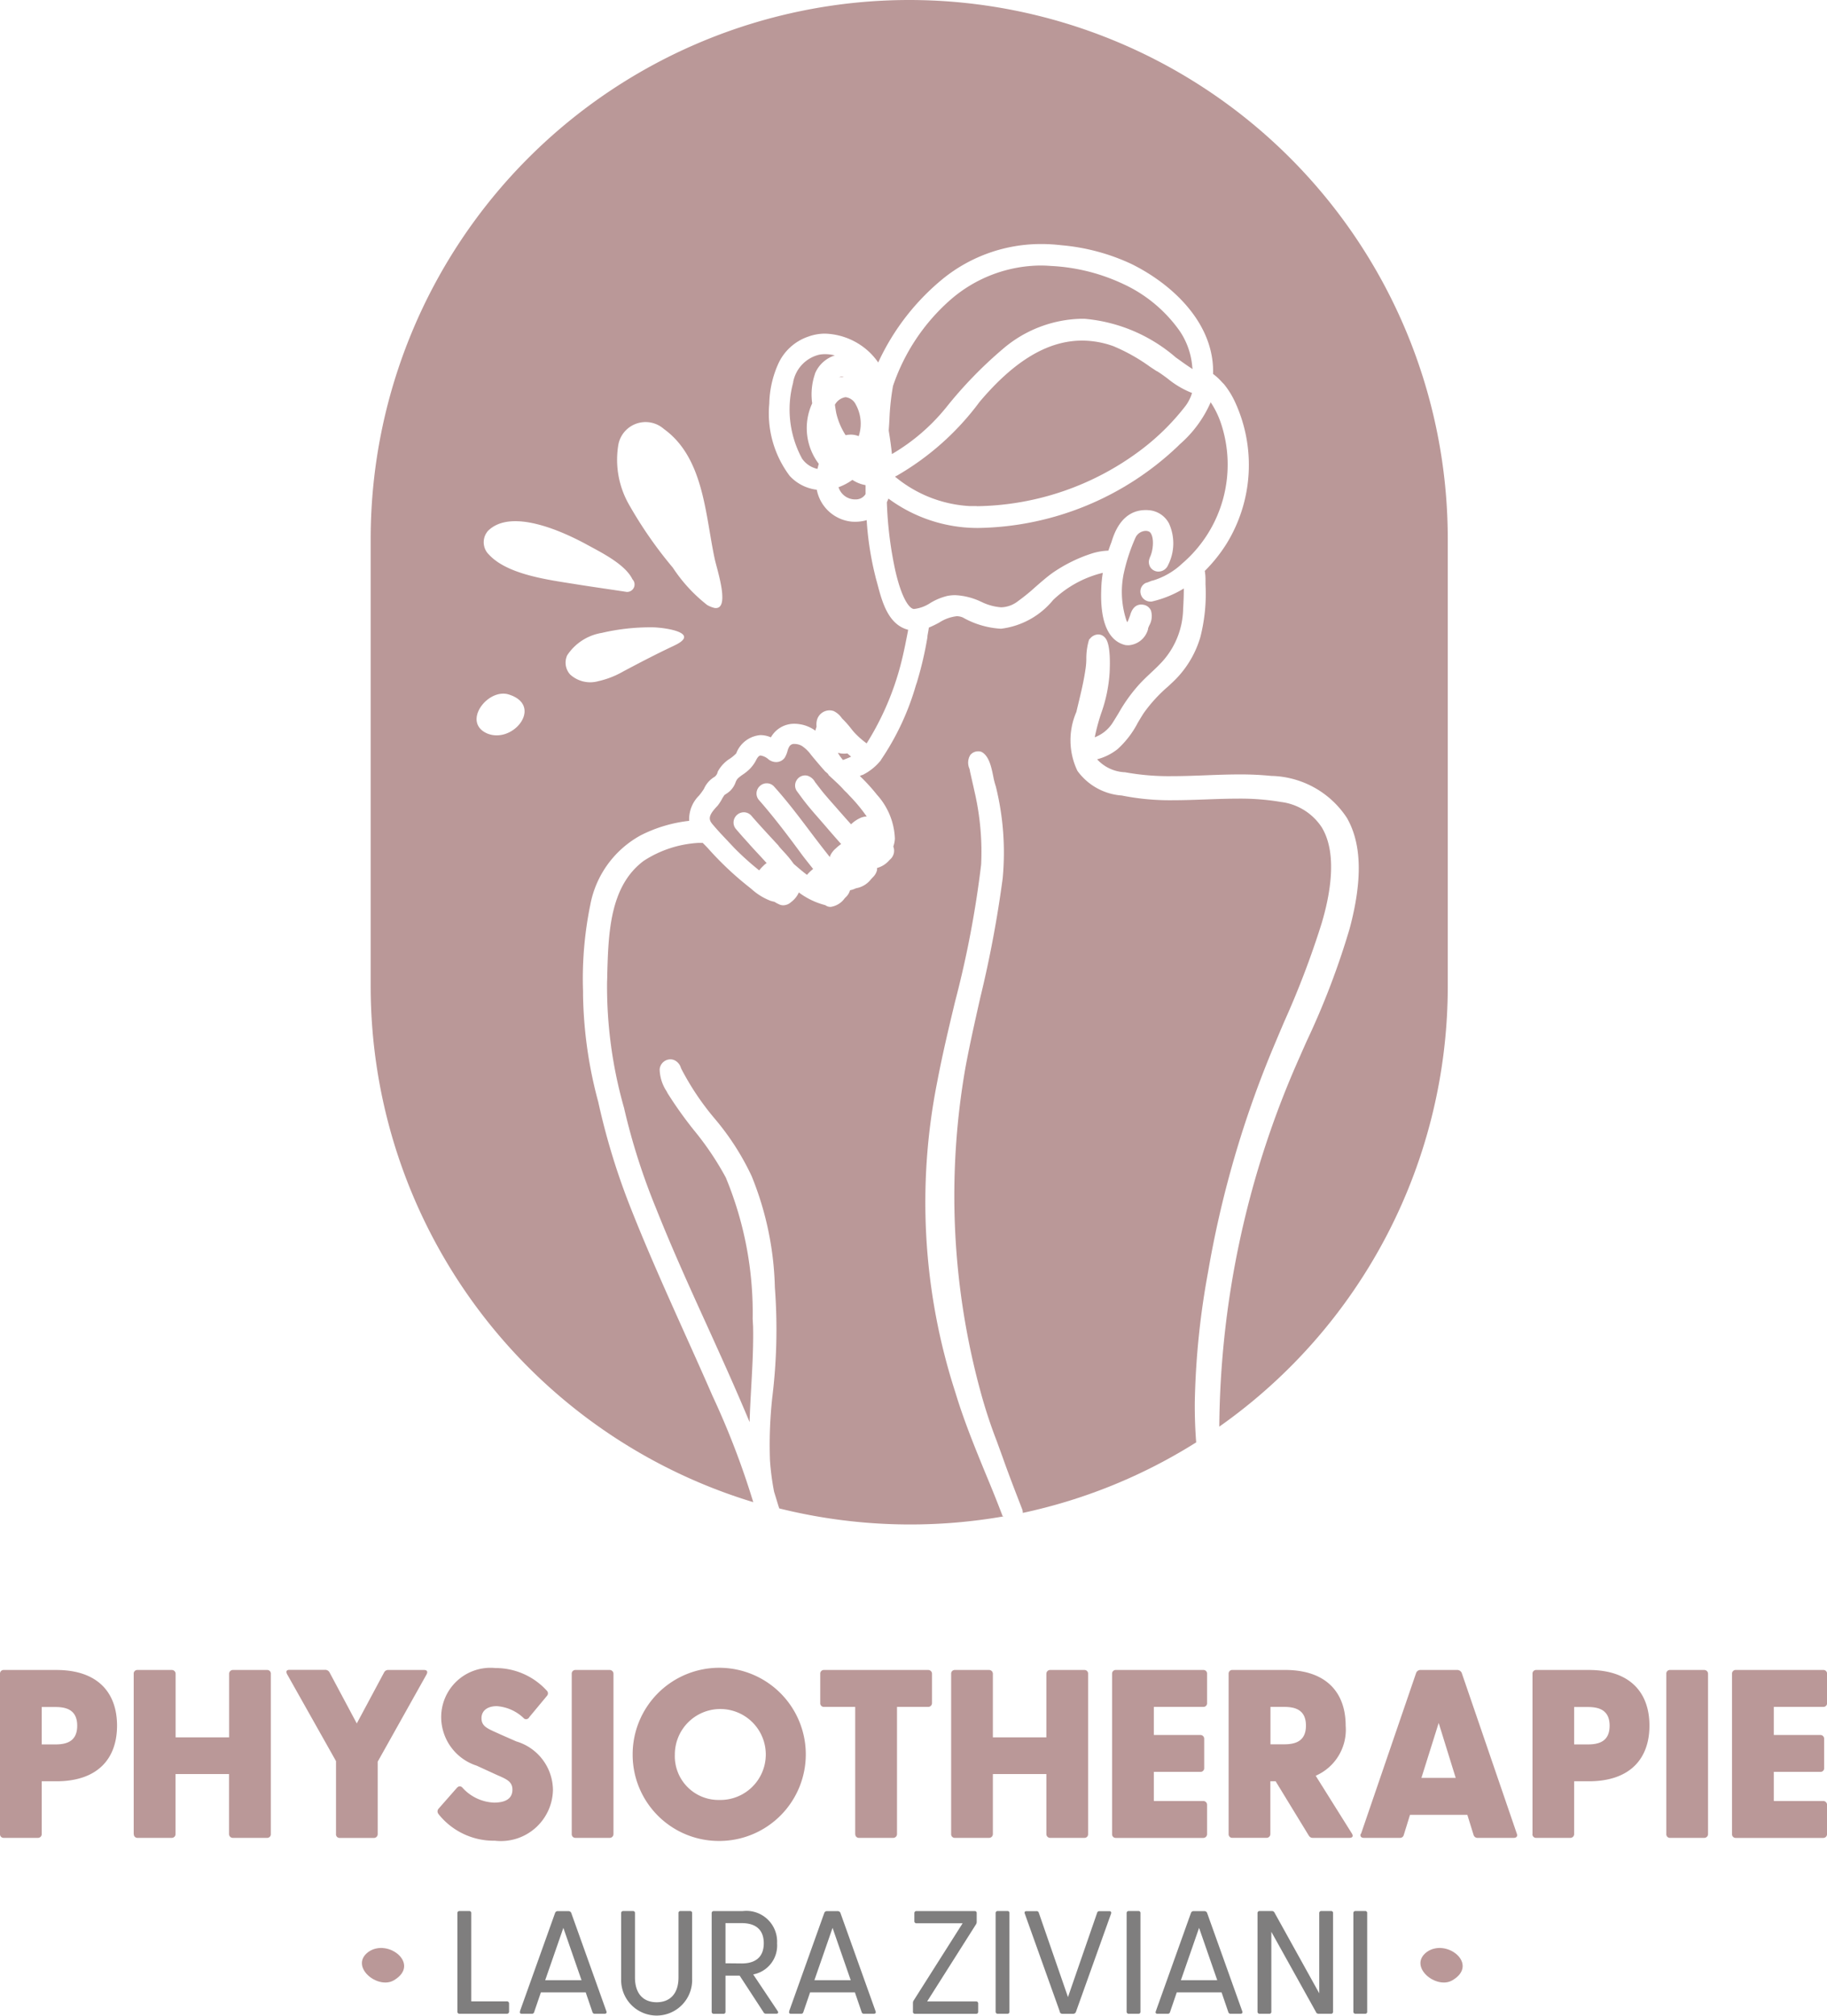 <svg id="Gruppe_1078" data-name="Gruppe 1078" xmlns="http://www.w3.org/2000/svg" xmlns:xlink="http://www.w3.org/1999/xlink" width="81.565" height="89.969" viewBox="0 0 81.565 89.969">
  <defs>
    <clipPath id="clip-path">
      <rect id="Rechteck_457" data-name="Rechteck 457" width="81.565" height="89.969" fill="none"/>
    </clipPath>
  </defs>
  <g id="Gruppe_1077" data-name="Gruppe 1077" clip-path="url(#clip-path)">
    <path id="Pfad_2566" data-name="Pfad 2566" d="M0,323.036v-7.152a.16.16,0,0,1,.161-.171H2.516c1.842,0,2.709,1.006,2.709,2.484s-.867,2.484-2.709,2.484H1.863v2.355a.169.169,0,0,1-.171.171H.161A.161.161,0,0,1,0,323.036m2.473-4c.492,0,.974-.129.974-.835s-.482-.835-.974-.835h-.61v1.67Z" transform="translate(0 -241.175)" fill="#ba9898"/>
    <path id="Pfad_2567" data-name="Pfad 2567" d="M25.3,323.036v-7.152a.16.16,0,0,1,.161-.171H27a.169.169,0,0,1,.171.171v2.837h2.388v-2.837a.169.169,0,0,1,.171-.171h1.531a.16.16,0,0,1,.161.171v7.152a.161.161,0,0,1-.161.171H29.727a.169.169,0,0,1-.171-.171v-2.677H27.168v2.677a.169.169,0,0,1-.171.171H25.466a.161.161,0,0,1-.161-.171" transform="translate(-19.331 -241.175)" fill="#ba9898"/>
    <path id="Pfad_2568" data-name="Pfad 2568" d="M56.373,323.036v-3.255L54.188,315.9c-.064-.128-.021-.193.107-.193H55.88a.22.22,0,0,1,.2.107L57.3,318.1l1.221-2.28a.2.2,0,0,1,.193-.107H60.3c.128,0,.182.064.118.193l-2.184,3.9v3.233a.169.169,0,0,1-.171.171H56.533a.161.161,0,0,1-.161-.171" transform="translate(-41.372 -241.175)" fill="#ba9898"/>
    <path id="Pfad_2569" data-name="Pfad 2569" d="M82.774,321.859a.18.18,0,0,1,.011-.235l.8-.91c.075-.086.15-.118.246-.043a2.005,2.005,0,0,0,1.424.685c.471,0,.824-.15.824-.578,0-.364-.268-.471-.685-.653l-.91-.417a2.283,2.283,0,0,1-1.585-2.142,2.2,2.2,0,0,1,2.42-2.216,3.085,3.085,0,0,1,2.291,1.006.166.166,0,0,1,.011.235l-.792.953a.155.155,0,0,1-.225.064,1.931,1.931,0,0,0-1.221-.557c-.45,0-.685.225-.685.535,0,.386.289.471.824.717l.728.321a2.283,2.283,0,0,1,1.638,2.163,2.325,2.325,0,0,1-2.591,2.27,3.149,3.149,0,0,1-2.527-1.2" transform="translate(-63.202 -240.898)" fill="#ba9898"/>
    <path id="Pfad_2570" data-name="Pfad 2570" d="M108.115,323.036v-7.152a.16.16,0,0,1,.161-.171h1.531a.169.169,0,0,1,.171.171v7.152a.169.169,0,0,1-.171.171h-1.531a.161.161,0,0,1-.161-.171" transform="translate(-82.59 -241.175)" fill="#ba9898"/>
    <path id="Pfad_2571" data-name="Pfad 2571" d="M119.633,319.214a3.865,3.865,0,1,1,3.865,3.854,3.85,3.85,0,0,1-3.865-3.854m3.865,2.024a2.03,2.03,0,1,0-1.981-2.024,1.951,1.951,0,0,0,1.981,2.024" transform="translate(-91.389 -240.898)" fill="#ba9898"/>
    <path id="Pfad_2572" data-name="Pfad 2572" d="M156.661,323.036v-5.675h-1.4a.16.16,0,0,1-.161-.171v-1.306a.16.16,0,0,1,.161-.171h4.658a.169.169,0,0,1,.171.171v1.306a.169.169,0,0,1-.171.171h-1.392v5.675a.169.169,0,0,1-.171.171h-1.531a.161.161,0,0,1-.161-.171" transform="translate(-118.481 -241.175)" fill="#ba9898"/>
    <path id="Pfad_2573" data-name="Pfad 2573" d="M179.859,323.036v-7.152a.16.16,0,0,1,.161-.171h1.531a.169.169,0,0,1,.171.171v2.837h2.388v-2.837a.169.169,0,0,1,.171-.171h1.531a.16.16,0,0,1,.161.171v7.152a.161.161,0,0,1-.161.171h-1.531a.169.169,0,0,1-.171-.171v-2.677h-2.388v2.677a.169.169,0,0,1-.171.171H180.02a.161.161,0,0,1-.161-.171" transform="translate(-137.396 -241.175)" fill="#ba9898"/>
    <path id="Pfad_2574" data-name="Pfad 2574" d="M210.289,323.036v-7.152a.16.16,0,0,1,.161-.171h3.919a.16.16,0,0,1,.161.171v1.306a.16.16,0,0,1-.161.171h-2.216v1.253h2.077a.169.169,0,0,1,.171.171V320.1a.161.161,0,0,1-.171.161h-2.077v1.3h2.206a.169.169,0,0,1,.171.171v1.306a.169.169,0,0,1-.171.171H210.45a.161.161,0,0,1-.161-.171" transform="translate(-160.641 -241.175)" fill="#ba9898"/>
    <path id="Pfad_2575" data-name="Pfad 2575" d="M235.905,323.1l-1.478-2.42h-.235v2.355a.169.169,0,0,1-.171.171H232.49a.161.161,0,0,1-.161-.171v-7.152a.161.161,0,0,1,.161-.171h2.355c1.842,0,2.709,1.006,2.709,2.484a2.238,2.238,0,0,1-1.338,2.238l1.617,2.58c.075.118.021.193-.107.193H236.1a.2.2,0,0,1-.193-.107m-1.1-4.069c.493,0,.974-.129.974-.835s-.482-.835-.974-.835h-.61v1.67Z" transform="translate(-177.478 -241.175)" fill="#ba9898"/>
    <path id="Pfad_2576" data-name="Pfad 2576" d="M257.32,323.025l2.462-7.185a.21.21,0,0,1,.2-.128H261.6a.225.225,0,0,1,.214.128l2.463,7.185c.043.107-.021.182-.139.182h-1.6a.183.183,0,0,1-.193-.129l-.279-.9h-2.559l-.279.9a.171.171,0,0,1-.182.129h-1.6c-.118,0-.182-.075-.139-.182m4.24-2.495-.76-2.452-.771,2.452Z" transform="translate(-196.558 -241.175)" fill="#ba9898"/>
    <path id="Pfad_2577" data-name="Pfad 2577" d="M289.788,323.036v-7.152a.161.161,0,0,1,.161-.171H292.3c1.842,0,2.709,1.006,2.709,2.484s-.867,2.484-2.709,2.484h-.653v2.355a.169.169,0,0,1-.171.171h-1.531a.161.161,0,0,1-.161-.171m2.473-4c.493,0,.974-.129.974-.835s-.482-.835-.974-.835h-.61v1.67Z" transform="translate(-221.371 -241.175)" fill="#ba9898"/>
    <path id="Pfad_2578" data-name="Pfad 2578" d="M315.094,323.036v-7.152a.16.16,0,0,1,.161-.171h1.531a.169.169,0,0,1,.171.171v7.152a.169.169,0,0,1-.171.171h-1.531a.161.161,0,0,1-.161-.171" transform="translate(-240.703 -241.175)" fill="#ba9898"/>
    <path id="Pfad_2579" data-name="Pfad 2579" d="M327.519,323.036v-7.152a.16.16,0,0,1,.161-.171H331.6a.16.16,0,0,1,.161.171v1.306a.16.16,0,0,1-.161.171h-2.216v1.253h2.077a.169.169,0,0,1,.171.171V320.1a.16.16,0,0,1-.171.161h-2.077v1.3h2.206a.169.169,0,0,1,.171.171v1.306a.169.169,0,0,1-.171.171H327.68a.161.161,0,0,1-.161-.171" transform="translate(-250.194 -241.175)" fill="#ba9898"/>
    <path id="Pfad_2580" data-name="Pfad 2580" d="M86.5,365.8v-4.4a.088.088,0,0,1,.1-.092h.425a.083.083,0,0,1,.092.092v3.939h1.59a.093.093,0,0,1,.1.1v.353a.093.093,0,0,1-.1.1H86.6a.088.088,0,0,1-.1-.092" transform="translate(-66.08 -276.01)" fill="#7f7e7e"/>
    <path id="Pfad_2581" data-name="Pfad 2581" d="M98.3,365.782l1.57-4.391a.12.12,0,0,1,.118-.079h.478a.129.129,0,0,1,.124.079l1.57,4.391c.026.066-.007.111-.079.111h-.445a.1.1,0,0,1-.1-.079l-.3-.877h-2l-.3.877a.1.1,0,0,1-.111.079h-.445c-.072,0-.1-.046-.072-.111m2.742-1.387-.811-2.336-.811,2.336Z" transform="translate(-75.088 -276.01)" fill="#7f7e7e"/>
    <path id="Pfad_2582" data-name="Pfad 2582" d="M117.459,364.323V361.4a.088.088,0,0,1,.1-.092h.425a.083.083,0,0,1,.092.092v2.873c0,.746.393,1.106.968,1.106s.975-.36.975-1.106V361.4a.083.083,0,0,1,.092-.092h.425a.083.083,0,0,1,.091.092v2.919a1.585,1.585,0,1,1-3.167,0" transform="translate(-89.728 -276.01)" fill="#7f7e7e"/>
    <path id="Pfad_2583" data-name="Pfad 2583" d="M136.9,365.828l-1.067-1.636H135.2v1.61a.083.083,0,0,1-.092.092h-.425a.088.088,0,0,1-.1-.092v-4.4a.088.088,0,0,1,.1-.092h1.282a1.373,1.373,0,0,1,1.538,1.44,1.313,1.313,0,0,1-1.066,1.387l1.093,1.636c.046.072.013.118-.065.118h-.451a.125.125,0,0,1-.118-.065m-.968-2.179c.543,0,.981-.229.981-.9s-.438-.9-.981-.9H135.2v1.793Z" transform="translate(-102.811 -276.01)" fill="#7f7e7e"/>
    <path id="Pfad_2584" data-name="Pfad 2584" d="M149.187,365.782l1.57-4.391a.12.12,0,0,1,.118-.079h.478a.128.128,0,0,1,.124.079l1.57,4.391c.026.066-.007.111-.079.111h-.445a.1.1,0,0,1-.1-.079l-.3-.877h-2l-.3.877a.1.1,0,0,1-.111.079h-.445c-.072,0-.1-.046-.072-.111m2.742-1.387-.811-2.336-.811,2.336Z" transform="translate(-113.957 -276.01)" fill="#7f7e7e"/>
    <path id="Pfad_2585" data-name="Pfad 2585" d="M172.637,365.8v-.393a.2.2,0,0,1,.039-.118l2.179-3.436H172.8a.088.088,0,0,1-.1-.091v-.36a.088.088,0,0,1,.1-.092h2.591a.083.083,0,0,1,.092.092v.393a.2.2,0,0,1-.039.118l-2.173,3.429h2.186a.088.088,0,0,1,.092.1v.36a.083.083,0,0,1-.092.092h-2.722a.088.088,0,0,1-.1-.092" transform="translate(-131.879 -276.01)" fill="#7f7e7e"/>
    <path id="Pfad_2586" data-name="Pfad 2586" d="M188.268,365.8v-4.4a.088.088,0,0,1,.1-.092h.425a.083.083,0,0,1,.092.092v4.4a.083.083,0,0,1-.092.092h-.425a.088.088,0,0,1-.1-.092" transform="translate(-143.819 -276.01)" fill="#7f7e7e"/>
    <path id="Pfad_2587" data-name="Pfad 2587" d="M195.321,365.815l-1.57-4.391c-.026-.065,0-.111.072-.111h.445a.1.1,0,0,1,.111.079l1.3,3.756,1.3-3.756a.1.1,0,0,1,.1-.079h.445c.072,0,.1.046.079.111l-1.571,4.391a.128.128,0,0,1-.124.079h-.478a.12.12,0,0,1-.118-.079" transform="translate(-148 -276.01)" fill="#7f7e7e"/>
    <path id="Pfad_2588" data-name="Pfad 2588" d="M213.044,365.8v-4.4a.088.088,0,0,1,.1-.092h.425a.083.083,0,0,1,.092.092v4.4a.083.083,0,0,1-.092.092h-.425a.088.088,0,0,1-.1-.092" transform="translate(-162.746 -276.01)" fill="#7f7e7e"/>
    <path id="Pfad_2589" data-name="Pfad 2589" d="M218.527,365.782l1.57-4.391a.12.12,0,0,1,.118-.079h.478a.128.128,0,0,1,.124.079l1.57,4.391c.026.066-.007.111-.079.111h-.445a.1.1,0,0,1-.1-.079l-.3-.877h-2l-.3.877a.1.1,0,0,1-.111.079H218.6c-.072,0-.1-.046-.072-.111m2.742-1.387-.811-2.336-.811,2.336Z" transform="translate(-166.927 -276.01)" fill="#7f7e7e"/>
    <path id="Pfad_2590" data-name="Pfad 2590" d="M240.431,365.828l-2-3.593V365.8a.083.083,0,0,1-.092.092h-.425a.088.088,0,0,1-.1-.092v-4.4a.088.088,0,0,1,.1-.092h.537a.125.125,0,0,1,.118.065l2,3.606V361.4a.088.088,0,0,1,.1-.092h.425a.083.083,0,0,1,.092.092v4.4a.083.083,0,0,1-.092.092h-.55a.125.125,0,0,1-.118-.065" transform="translate(-181.673 -276.01)" fill="#7f7e7e"/>
    <path id="Pfad_2591" data-name="Pfad 2591" d="M255.918,365.8v-4.4a.088.088,0,0,1,.1-.092h.425a.083.083,0,0,1,.092.092v4.4a.083.083,0,0,1-.092.092h-.425a.088.088,0,0,1-.1-.092" transform="translate(-195.498 -276.01)" fill="#7f7e7e"/>
    <path id="Pfad_2592" data-name="Pfad 2592" d="M268.889,368.448c.884-.625,2.341.551,1.146,1.262-.728.438-2.009-.62-1.146-1.262" transform="translate(-205.187 -281.325)" fill="#ba9898"/>
    <path id="Pfad_2593" data-name="Pfad 2593" d="M68.724,368.448c.884-.625,2.341.551,1.146,1.262-.728.438-2.009-.62-1.146-1.262" transform="translate(-52.279 -281.325)" fill="#ba9898"/>
    <path id="Pfad_2594" data-name="Pfad 2594" d="M172.91,71.783a12.453,12.453,0,0,0,7.278-2.477,10.492,10.492,0,0,0,2.036-2,1.9,1.9,0,0,0,.291-.577,4.026,4.026,0,0,1-1.086-.639c-.171-.127-.332-.246-.486-.337l-.005,0-.005,0-.29-.191A8.167,8.167,0,0,0,179,64.639a4.161,4.161,0,0,0-1.391-.248c-1.533,0-3.032.9-4.582,2.739a12.131,12.131,0,0,1-3.692,3.292l-.082.04a5.694,5.694,0,0,0,3.351,1.316c.1,0,.2,0,.3,0" transform="translate(-129.297 -49.189)" fill="#ba9898"/>
    <path id="Pfad_2595" data-name="Pfad 2595" d="M181.608,54.746v-.008a3.325,3.325,0,0,0-.566-1.627,6.342,6.342,0,0,0-2.507-2.088,8.566,8.566,0,0,0-3.226-.809H175.3c-.157-.013-.317-.02-.476-.02a6.2,6.2,0,0,0-4.02,1.536,8.91,8.91,0,0,0-2.558,3.842,11.112,11.112,0,0,0-.16,1.508c-.009.148-.018.3-.029.451l0,.043c.066.4.111.73.141,1.036a8.838,8.838,0,0,0,2.38-2.03l.016-.018a18.7,18.7,0,0,1,2.561-2.647,5.562,5.562,0,0,1,3.463-1.343c.059,0,.118,0,.178,0a7.17,7.17,0,0,1,4.073,1.723l.178.127c.193.139.379.272.57.391,0-.018,0-.036,0-.054Z" transform="translate(-128.379 -38.343)" fill="#ba9898"/>
    <path id="Pfad_2596" data-name="Pfad 2596" d="M139.478,141.963l-.068-.063-.039-.034,0,0-.023-.017-.019-.021c-.176-.2-.359-.411-.578-.678l-.037-.045a1.6,1.6,0,0,0-.4-.392l0,0,0,0a.65.65,0,0,0-.325-.094.249.249,0,0,0-.253.128l-.005.01-.006.01a.715.715,0,0,0-.06.16,1.163,1.163,0,0,1-.124.3l-.011.017-.013.016a.467.467,0,0,1-.363.168.553.553,0,0,1-.345-.126.683.683,0,0,0-.348-.167c-.021,0-.085,0-.178.163a1.635,1.635,0,0,1-.324.455,2.185,2.185,0,0,1-.294.234,1.775,1.775,0,0,0-.209.162l-.006.006-.006.005a.527.527,0,0,0-.1.175,1.019,1.019,0,0,1-.235.37,1.181,1.181,0,0,1-.188.144c-.026.017-.051.034-.072.049a1.65,1.65,0,0,0-.119.19,1.914,1.914,0,0,1-.191.29l-.007.008-.008.008c-.4.419-.392.589-.216.8.208.249.441.5.666.734.1.11.21.223.314.335a12.686,12.686,0,0,0,1.112,1,1.318,1.318,0,0,1,.161-.182l.022-.022a.805.805,0,0,1,.148-.123c-.118-.133-.241-.264-.366-.4-.146-.157-.3-.319-.442-.485-.179-.195-.362-.4-.56-.633a.446.446,0,0,1-.068-.48.464.464,0,0,1,.418-.27.446.446,0,0,1,.336.154l0,0,0,0c.265.308.547.614.819.909q.2.217.4.434l0,.005,0,.005c.061.074.134.154.212.239a4.985,4.985,0,0,1,.458.556c.193.168.39.338.594.492a1.9,1.9,0,0,1,.275-.263c-.158-.2-.319-.4-.467-.593l0,0v0c-.6-.817-1.248-1.682-1.952-2.484v0h0a.442.442,0,0,1-.068-.477.462.462,0,0,1,.416-.271.441.441,0,0,1,.332.152c.561.621,1.07,1.294,1.562,1.945.3.4.607.8.925,1.2,0-.007,0-.015.005-.022l0-.019.007-.018a.91.91,0,0,1,.241-.321l.026-.024,0,0,0,0a1.918,1.918,0,0,1,.223-.182c-.209-.232-.411-.464-.6-.684-.113-.133-.232-.268-.346-.4-.286-.326-.582-.663-.843-1.023l-.091-.123-.093-.126a.436.436,0,0,1-.033-.457.446.446,0,0,1,.4-.249.441.441,0,0,1,.1.013.582.582,0,0,1,.336.275c.01.016.025.037.03.043l.011.011.01.013.038.051c.076.1.155.2.232.3.188.23.39.458.586.679.1.115.2.231.305.347.137.157.274.311.4.45a1.5,1.5,0,0,1,.468-.306h.007a.6.6,0,0,1,.211-.04h.015a7.32,7.32,0,0,0-.767-.927l-.113-.122-.114-.11-.009-.009-.008-.009c-.038-.043-.089-.1-.143-.155s-.1-.1-.156-.154l-.019-.018-.182-.171-.066-.06-.127-.118Z" transform="translate(-102.505 -107.413)" fill="#ba9898"/>
    <path id="Pfad_2597" data-name="Pfad 2597" d="M158.488,142.406a2.618,2.618,0,0,0,.16.21c.12-.044.244-.092.364-.148l-.08-.069-.088-.076,0,0,0,0,0,0a.874.874,0,0,1-.146.012.969.969,0,0,1-.217-.025l-.058-.015a.947.947,0,0,0,.068.112l0,0Z" transform="translate(-121.015 -108.695)" fill="#ba9898"/>
    <path id="Pfad_2598" data-name="Pfad 2598" d="M151.345,67.012a1.716,1.716,0,0,0-.433-.057,1.508,1.508,0,0,0-.252.021,1.551,1.551,0,0,0-1.176,1.233l0,.008,0,.008a4.6,4.6,0,0,0,.4,3.395,1.136,1.136,0,0,0,.687.457c0-.011,0-.021.007-.032.016-.068.033-.132.051-.195a2.636,2.636,0,0,1-.294-2.7,2.841,2.841,0,0,1,.128-1.327l0-.011.005-.011a1.427,1.427,0,0,1,.877-.79" transform="translate(-114.075 -51.147)" fill="#ba9898"/>
    <path id="Pfad_2599" data-name="Pfad 2599" d="M158.362,75.079a.661.661,0,0,0-.482.339c0,.011,0,.022.005.033v.008l.008.053c.016.1.031.2.05.292a3.136,3.136,0,0,0,.292.766c.038.07.079.139.122.207a1.115,1.115,0,0,1,.227-.024.928.928,0,0,1,.358.068,1.768,1.768,0,0,0-.13-1.412.585.585,0,0,0-.452-.328" transform="translate(-120.606 -57.353)" fill="#ba9898"/>
    <path id="Pfad_2600" data-name="Pfad 2600" d="M132.328,125.792l0-.009c-.241-.637-.5-1.279-.76-1.9-.483-1.177-.982-2.394-1.357-3.639a27.515,27.515,0,0,1-.818-13.856c.228-1.207.517-2.421.8-3.6a45.334,45.334,0,0,0,1.164-6.115,11.9,11.9,0,0,0-.265-3.129c-.063-.283-.128-.57-.191-.849l-.044-.193,0-.016c0-.022-.014-.06-.024-.1a.659.659,0,0,1,.036-.6.445.445,0,0,1,.373-.169h.021a.3.3,0,0,1,.149.046c.3.192.4.643.488,1.079a3.085,3.085,0,0,0,.1.4c0,.011.008.023.011.034a12.266,12.266,0,0,1,.31,4.085v.007a50.932,50.932,0,0,1-1,5.332c-.23,1.02-.468,2.075-.662,3.115a33.23,33.23,0,0,0,.652,14.409v0a22.453,22.453,0,0,0,.755,2.31c.1.281.21.572.31.858.233.651.487,1.309.733,1.944l.072.187a.442.442,0,0,1,.035.185,23.9,23.9,0,0,0,7.742-3.148c-.045-.568-.066-1.154-.063-1.761a35.384,35.384,0,0,1,.589-5.817,46.16,46.16,0,0,1,2.732-9.6c.218-.533.447-1.071.669-1.592a39.709,39.709,0,0,0,1.664-4.366c.4-1.325.724-3.15.013-4.318a2.549,2.549,0,0,0-1.814-1.129,10.841,10.841,0,0,0-1.945-.149c-.47,0-.951.018-1.416.035s-.958.035-1.439.035a10.9,10.9,0,0,1-2.311-.21,2.679,2.679,0,0,1-1.981-1.1,3.165,3.165,0,0,1-.048-2.628c.028-.118.056-.237.085-.356.118-.493.241-1,.315-1.5V88a3.243,3.243,0,0,0,.045-.512,2.868,2.868,0,0,1,.106-.8l.021-.063.046-.049a.494.494,0,0,1,.358-.177.4.4,0,0,1,.288.127c.077.081.283.3.221,1.585a6.6,6.6,0,0,1-.382,1.822,9,9,0,0,0-.282,1.056,1.634,1.634,0,0,0,.832-.7c.078-.122.155-.25.23-.373a7.176,7.176,0,0,1,.909-1.271c.174-.192.361-.369.543-.539s.333-.314.486-.479a3.6,3.6,0,0,0,.946-2.365v-.014c.019-.3.03-.6.031-.9a4.82,4.82,0,0,1-1.413.578l-.025.006-.026,0h-.03a.449.449,0,0,1-.435-.358.421.421,0,0,1,.246-.481l.009,0,.009,0c.085-.031.169-.064.258-.1L139,84a3.3,3.3,0,0,0,1.336-.769,5.817,5.817,0,0,0,1.719-6.282,4,4,0,0,0-.45-.913,5.3,5.3,0,0,1-1.389,1.884l-.083.083a13.22,13.22,0,0,1-8.928,3.644H131.2a6.7,6.7,0,0,1-3.981-1.312q-.033.085-.071.164c.006.181.015.361.026.538a16.922,16.922,0,0,0,.352,2.514c.283,1.24.623,1.7.831,1.712a1.65,1.65,0,0,0,.73-.267,2.654,2.654,0,0,1,.769-.318,1.869,1.869,0,0,1,.342-.032,3,3,0,0,1,1.156.293l.017.007a2.4,2.4,0,0,0,.879.242,1.27,1.27,0,0,0,.755-.277h0l0,0a8.676,8.676,0,0,0,.772-.628c.23-.2.468-.41.724-.6l0,0,0,0a6.674,6.674,0,0,1,1.837-.91,2.85,2.85,0,0,1,.7-.115c.042-.125.088-.253.138-.381.112-.366.449-1.429,1.527-1.429.045,0,.092,0,.138.006h.007a1.108,1.108,0,0,1,.9.6,2.147,2.147,0,0,1-.045,1.85.471.471,0,0,1-.429.289.429.429,0,0,1-.361-.191.441.441,0,0,1-.025-.425l0-.007,0-.007c.172-.347.2-.952-.006-1.138a.337.337,0,0,0-.178-.048.521.521,0,0,0-.456.3v0a8.222,8.222,0,0,0-.5,1.49,4.053,4.053,0,0,0,.1,2.219.473.473,0,0,0,.04.065c.031-.064.058-.136.085-.211l.035-.092c.038-.136.148-.483.5-.483a.5.5,0,0,1,.13.018l.006,0,.006,0a.456.456,0,0,1,.287.245.853.853,0,0,1-.08.682c-.019.046-.042.1-.048.127l0,.013,0,.013a.969.969,0,0,1-.871.719.79.79,0,0,1-.1-.006l-.014,0-.014,0c-.538-.119-1.164-.648-1.09-2.5a5.236,5.236,0,0,1,.069-.727,4.854,4.854,0,0,0-2.217,1.212,3.568,3.568,0,0,1-2.328,1.283,3.893,3.893,0,0,1-1.7-.5.687.687,0,0,0-.276-.059,1.812,1.812,0,0,0-.781.283,4.9,4.9,0,0,1-.465.226c-.011.092-.027.182-.042.261-.008.044-.019.1-.02.123V86.5l0,.018A15.94,15.94,0,0,1,128.5,88.5v.007l-.056.163A11.662,11.662,0,0,1,126.884,92l0,.005,0,.005a2.439,2.439,0,0,1-.823.663l-.009,0-.01,0c-.028.011-.063.027-.1.045a8.048,8.048,0,0,1,.764.836,3.081,3.081,0,0,1,.8,1.955,1.231,1.231,0,0,1-.07.356.513.513,0,0,1-.112.547l-.007.007-.007.007-.051.049a1.119,1.119,0,0,1-.549.349.594.594,0,0,1,0,.064v.014l0,.014a.644.644,0,0,1-.181.314l-.018.02,0,0,0,0-.067.07a1.069,1.069,0,0,1-.675.408,1.185,1.185,0,0,1-.267.09.652.652,0,0,1-.18.3l0,0,0,0c-.018.017-.038.039-.06.062a.933.933,0,0,1-.625.38.458.458,0,0,1-.1-.012l-.025-.006-.024-.01a.767.767,0,0,1-.1-.055h-.006a3.341,3.341,0,0,1-1.165-.563.7.7,0,0,1-.033.072,1.1,1.1,0,0,1-.318.364.525.525,0,0,1-.341.138.432.432,0,0,1-.194-.046,1.656,1.656,0,0,1-.205-.111,1.4,1.4,0,0,1-.181-.047,2.746,2.746,0,0,1-.843-.524c-.054-.044-.108-.088-.162-.13a14.223,14.223,0,0,1-1.744-1.648c-.053-.059-.109-.117-.169-.179l-.1-.1-.06,0-.08,0a.349.349,0,0,0-.041,0h-.017a4.993,4.993,0,0,0-2.434.8c-1.524,1.134-1.58,3.245-1.63,5.108q0,.15-.008.3a19.774,19.774,0,0,0,.765,5.645v.008a28.792,28.792,0,0,0,1.409,4.418c.708,1.785,1.515,3.566,2.3,5.288.634,1.4,1.286,2.836,1.889,4.285.016-.529.045-1.056.074-1.574.049-.885.1-1.8.082-2.691q-.01-.175-.019-.352a15.747,15.747,0,0,0-1.2-6.3,13.2,13.2,0,0,0-1.428-2.119,17.91,17.91,0,0,1-1.188-1.672l0-.005,0-.005-.027-.049a1.853,1.853,0,0,1-.309-.967v-.014a.486.486,0,0,1,.478-.443.457.457,0,0,1,.175.035.54.54,0,0,1,.293.338c.006.017.013.032.018.044a11.948,11.948,0,0,0,1.478,2.211,11.5,11.5,0,0,1,1.667,2.59,14.009,14.009,0,0,1,1.034,4.96,24.918,24.918,0,0,1-.119,4.944,19.476,19.476,0,0,0-.1,2.768,11.528,11.528,0,0,0,.184,1.408l.074.24c.051.166.1.336.157.506a24.223,24.223,0,0,0,10.02.355v0" transform="translate(-87.555 -58.081)" fill="#ba9898"/>
    <path id="Pfad_2601" data-name="Pfad 2601" d="M158.681,71.216a1.426,1.426,0,0,1,.207-.029l-.052-.013a.309.309,0,0,0-.156.042" transform="translate(-121.218 -54.37)" fill="#ba9898"/>
    <path id="Pfad_2602" data-name="Pfad 2602" d="M158.557,91.035a.778.778,0,0,0,.715.549c.019,0,.039,0,.059,0h.013a.508.508,0,0,0,.421-.237c0-.131,0-.263,0-.4a1.572,1.572,0,0,1-.588-.235,2.56,2.56,0,0,1-.617.327" transform="translate(-121.123 -69.293)" fill="#ba9898"/>
    <path id="Pfad_2603" data-name="Pfad 2603" d="M97.726,105.058l.006,0v0h-.006" transform="translate(-74.654 -80.255)" fill="#ba9898"/>
    <path id="Pfad_2604" data-name="Pfad 2604" d="M94.146,0h0A24.052,24.052,0,0,0,70.094,24.051V44.024a24.061,24.061,0,0,0,17.08,23.024,36.147,36.147,0,0,0-1.82-4.745l0,0,0,0c-.4-.92-.82-1.852-1.225-2.753-.858-1.91-1.746-3.885-2.521-5.872a30.834,30.834,0,0,1-1.356-4.5,19.344,19.344,0,0,1-.677-4.748v-.167a16.44,16.44,0,0,1,.322-3.87,4.476,4.476,0,0,1,2.263-3.115,6.311,6.311,0,0,1,2.151-.64c0-.009,0-.018,0-.026a1.491,1.491,0,0,1,.44-1.1,2.749,2.749,0,0,0,.223-.305,1.15,1.15,0,0,1,.434-.51.352.352,0,0,0,.173-.226l0-.013.006-.013a1.538,1.538,0,0,1,.549-.586,1.816,1.816,0,0,0,.276-.23,1.265,1.265,0,0,1,1.081-.818,1.181,1.181,0,0,1,.468.1,1.19,1.19,0,0,1,1.063-.606,1.6,1.6,0,0,1,.922.308A1.687,1.687,0,0,1,90,32.436a.847.847,0,0,1,.008-.252.585.585,0,0,1,.572-.478.536.536,0,0,1,.165.026l.018.006.017.008a.936.936,0,0,1,.354.318,4.069,4.069,0,0,1,.4.447c.04.05.08.1.12.148a3.821,3.821,0,0,0,.582.522,12.576,12.576,0,0,0,1.531-3.562c.128-.5.219-.963.323-1.509-.891-.227-1.163-1.25-1.364-2.008-.031-.116-.06-.225-.089-.324v-.009a13.875,13.875,0,0,1-.4-2.553,1.74,1.74,0,0,1-.513.072c-.055,0-.111,0-.169-.006a1.766,1.766,0,0,1-1.545-1.423A1.957,1.957,0,0,1,88.8,21.24a4.63,4.63,0,0,1-.911-3.219,4.55,4.55,0,0,1,.384-1.745,2.276,2.276,0,0,1,1.353-1.25,2.168,2.168,0,0,1,.758-.134,3.014,3.014,0,0,1,2.03.88l0,0,0,0a3.1,3.1,0,0,1,.339.408l.019-.044,0,0,0,0a10.5,10.5,0,0,1,2.9-3.719,6.957,6.957,0,0,1,4.357-1.525,7.667,7.667,0,0,1,.892.053,9.273,9.273,0,0,1,3.139.839c1.823.9,3.706,2.644,3.642,4.907a2.536,2.536,0,0,1,.379.346c.034.035.065.069.084.086l.013.012.011.013a3.7,3.7,0,0,1,.471.748v0a6.7,6.7,0,0,1-.374,6.4,6.844,6.844,0,0,1-.954,1.187,2.529,2.529,0,0,1,.032.435c0,.055,0,.112,0,.138l0,.013v.013a7.818,7.818,0,0,1-.234,2.368,4.491,4.491,0,0,1-1.292,2.054l-.145.136a6.625,6.625,0,0,0-1.081,1.179c-.093.141-.179.287-.271.441a4.162,4.162,0,0,1-.907,1.18l0,0,0,0a2.479,2.479,0,0,1-.91.451,1.786,1.786,0,0,0,1.241.578h.008a10.887,10.887,0,0,0,2.1.174c.494,0,1-.019,1.492-.038s1.009-.039,1.516-.039a13.563,13.563,0,0,1,1.414.066,4.143,4.143,0,0,1,3.383,1.877c.662,1.154.7,2.77.12,4.941a34.9,34.9,0,0,1-1.914,5.014c-.108.243-.211.474-.305.69a41.27,41.27,0,0,0-3.6,16.523,24.022,24.022,0,0,0,10.2-19.666V24.051A24.052,24.052,0,0,0,94.146,0M75.3,32.74c-1.152-.5.021-2.044.965-1.74,1.548.489.207,2.215-.965,1.74m.066-7.992a.771.771,0,0,1-.037-1.051c1.05-1.048,3.411.061,4.429.618.618.338,1.7.869,2.022,1.541l.017.019a.332.332,0,0,1-.28.544c-.749-.116-1.5-.22-2.248-.34-1.181-.191-3.065-.416-3.9-1.33m8.274,4.068-.021.01c-.771.361-1.51.748-2.261,1.147a3.979,3.979,0,0,1-1.111.431,1.328,1.328,0,0,1-1.252-.3.787.787,0,0,1-.131-.856,2.29,2.29,0,0,1,1.544-1A9.517,9.517,0,0,1,82.632,28c.462-.008,2.286.221,1.007.818M85.4,27.123A1.092,1.092,0,0,1,85.111,27a6.956,6.956,0,0,1-1.528-1.663A18.714,18.714,0,0,1,81.614,22.5a4.033,4.033,0,0,1-.457-2.685,1.237,1.237,0,0,1,2.026-.668c1.792,1.289,1.847,3.844,2.273,5.815.1.468.738,2.36-.057,2.164" transform="translate(-53.545)" fill="#ba9898"/>
  </g>
</svg>
